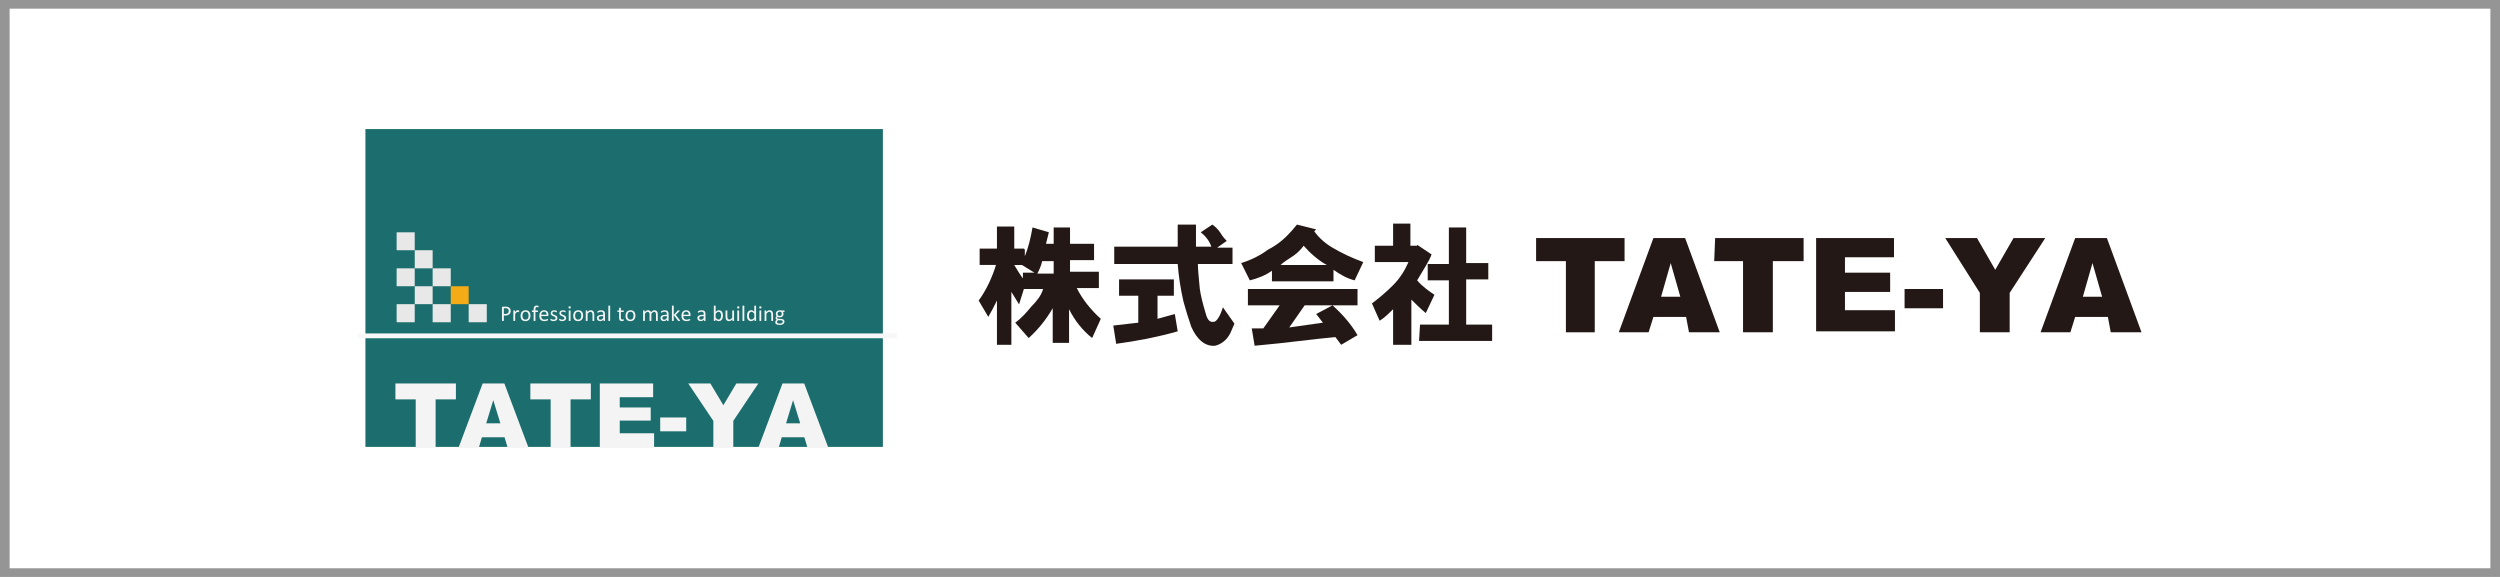 <?xml version="1.0" encoding="UTF-8"?>
<svg xmlns="http://www.w3.org/2000/svg" width="260" height="60" version="1.1" viewBox="0 0 260 60">
  <rect x="0" y="0" width="260" height="60" fill="#333333" stroke="none"/>
  <defs>
    <style>
      .cls-1 {
        fill: #f4f4f5;
      }

      .cls-2 {
        fill: none;
        stroke: #231815;
        stroke-linecap: round;
        stroke-linejoin: round;
        stroke-width: .06px;
      }

      .cls-3 {
        fill: #231815;
      }

      .cls-4 {
        fill: #fff;
      }

      .cls-5 {
        fill: #1b6e6d;
      }

      .cls-6 {
        fill: #959595;
      }

      .cls-7 {
        fill: #f7f7f7;
      }

      .cls-8 {
        fill: #f5ab18;
      }

      .cls-9 {
        fill: #e8e8e8;
      }
    </style>
  </defs>
  <!-- Generator: Adobe Illustrator 28.7.1, SVG Export Plug-In . SVG Version: 1.2.0 Build 142)  -->
  <g>
    <g id="_レイヤー_1" data-name="レイヤー_1">
      <path class="cls-4" d="M260,0H0v60h260V0h0Z"/>
      <path class="cls-6" d="M259,.9v58.2H1V.9h258M260,0H0v60h260V0h0Z"/>
      <g>
        <g id="_グループ_1192" data-name="グループ_1192">
          <g id="_グループ_1187" data-name="グループ_1187">
            <path id="_パス_1695" data-name="パス_1695" class="cls-3" d="M106.582,25.957v.7c.4-1,.6-1.9.8-3l1.7.5c-.1.4-.2.8-.3,1.2h.8v-1.7h1.7v1.7h2.5v1.7h-2.5v1.2h3v1.7h-2.3c.6,1.2,1.5,2.3,2.5,3.2l-.9,2c-1-.8-1.8-1.8-2.4-3v3.5h-1.7v-3.6c-.7,1.2-1.5,2.2-2.5,3.1l-1.4-1.6c.7-.5,1.2-1.1,1.7-1.7.5-.5,1-1.1,1.2-1.8h-2l-.5,1.6-.8-1.3v5.5h-1.5v-4.6c-.3.6-.6,1.2-.9,1.7l-1-1.7c.8-1.1,1.4-2.4,1.8-3.7h-1.7v-1.7h1.8v-2.3h1.8v2.3h1l.1.1ZM105.482,27.557c.3.5.6,1,.9,1.4v-.6h1.2l-1.3-.8h-.8ZM107.882,28.457h1.7v-1.3h-1.2c-.1.5-.3.9-.5,1.3h0Z"/>
            <path id="_パス_1696" data-name="パス_1696" class="cls-3" d="M126.082,23.357c.3.2.6.5.8.8.3.5.6.8.7.9l-1,.7h1.6v1.7h-3.6c0,.6.1,1.5.2,2.6.1.7.3,1.5.6,2.5.2.8.5,1,.9.9.2,0,.6-.5.9-1.5l1.2,1.7-.3.7c-.3.8-.9,1.4-1.7,1.6-1,.1-1.9-.6-2.5-2-.2-.6-.5-1.5-.8-2.6-.3-1.3-.5-2.6-.6-3.9h-6.6v-1.8h6.6v-2.3h1.9v2.3h1.6c-.2-.6-.6-1.1-1.1-1.5l1.2-.8ZM120.382,30.757v2.4l1.8-.5.3,1.8c-2.1.6-4.2,1-6.4,1.3l-.3-1.9,2.6-.3v-2.8h-2v-1.7h5.7v1.7h-1.7Z"/>
            <path id="_パス_1697" data-name="パス_1697" class="cls-3" d="M134.382,23.957l.5-.6,2,.5-.2.2c.5.7,1.2,1.3,1.9,1.7,1,.6,2.1,1.1,3.2,1.5l-.9,1.9c-.8-.2-1.5-.6-2.2-1.1v1.2h-6.4v-1.1c-.7.5-1.5.8-2.3,1l-.9-1.8c1-.3,2-.8,2.8-1.4,1-.5,1.8-1.2,2.5-2ZM139.482,35.857l-.6-.8c-2.3.2-5,.6-8.4.9l-.3-1.8h1.2l1.7-2.4h-3.3v-1.7h11.4v1.7h-5.5l-1.6,2.3,3.5-.5-.7-.9,1.7-.9c1,.9,1.9,1.9,2.6,3.1l-1.7,1ZM133.182,27.557h4.8c-.9-.5-1.7-1.2-2.4-2-.3.4-.6.7-1,1-.6.4-1.1.7-1.4,1h0Z"/>
            <path id="_パス_1698" data-name="パス_1698" class="cls-3" d="M146.482,27.257h-3.5v-1.7h1.9v-2.3h1.8v2.3h.7v-.1l1.5,1c-.1.3-.3.7-.6,1.2s-.6,1-.9,1.5c.5.6,1.2,1.1,1.8,1.5l-.9,1.9c-.5-.4-1-.9-1.5-1.4v4.7h-1.9v-3.7c-.4.4-.9.9-1.4,1.2l-.8-1.8c.8-.6,1.5-1.2,2.2-1.9s1.2-1.5,1.6-2.4ZM147.682,33.757h3v-4.6h-2.2v-1.7h2.2v-3.8h1.8v3.7h2.3v1.7h-2.3v4.7h2.7v1.7h-7.6l.1-1.7h0Z"/>
          </g>
          <g id="_グループ_1188" data-name="グループ_1188">
            <path id="_パス_1699" data-name="パス_1699" class="cls-3" d="M159.754,24.759h9.2v2.4h-3.1v7.4h-3v-7.4h-3.1v-2.4Z"/>
            <path id="_パス_1700" data-name="パス_1700" class="cls-3" d="M175.354,32.959h-3.4l-.5,1.6h-3.1l3.6-9.8h3.3l3.6,9.8h-3.2l-.3-1.6ZM174.754,30.859l-1-3.5-1,3.5h2Z"/>
          </g>
          <g id="_グループ_1189" data-name="グループ_1189">
            <path id="_パス_1701" data-name="パス_1701" class="cls-3" d="M178.376,24.759h9.2v2.4h-3.2v7.4h-3.1v-7.4h-3l.1-2.4c-.1,0,0,0,0,0Z"/>
            <path id="_パス_1702" data-name="パス_1702" class="cls-3" d="M188.876,24.759h8.1v2h-5.1v1.6h4.7v2h-4.7v1.9h5.2v2.2h-8.2s0-9.7,0-9.7Z"/>
            <path id="_パス_1703" data-name="パス_1703" class="cls-3" d="M198.076,30.059h4v2h-4s0-2,0-2Z"/>
          </g>
          <g id="_グループ_1190" data-name="グループ_1190">
            <path id="_パス_1704" data-name="パス_1704" class="cls-3" d="M202.306,24.759h3.3l1.9,3.3,1.9-3.3h3.3l-3.7,5.7v4.1h-3.1v-4.1l-3.6-5.7Z"/>
          </g>
          <g id="_グループ_1191" data-name="グループ_1191">
            <path id="_パス_1705" data-name="パス_1705" class="cls-3" d="M219.218,32.959h-3.4l-.5,1.6h-3.1l3.6-9.8h3.3l3.6,9.8h-3.2l-.3-1.6ZM218.618,30.859l-1-3.5-1,3.5h2Z"/>
          </g>
        </g>
        <g>
          <rect class="cls-5" x="38.004" y="13.422" width="53.816" height="33.055"/>
          <rect class="cls-7" x="37.282" y="34.678" width="56" height=".501"/>
          <line class="cls-2" x1="41.209" y1="33.556" x2="41.209" y2="33.556"/>
          <rect class="cls-9" x="41.249" y="24.16" width="1.883" height="1.863"/>
          <rect class="cls-9" x="41.249" y="27.906" width="1.883" height="1.863"/>
          <rect class="cls-9" x="41.249" y="31.632" width="1.883" height="1.883"/>
          <rect class="cls-9" x="43.133" y="26.023" width="1.862" height="1.883"/>
          <rect class="cls-9" x="43.133" y="29.769" width="1.862" height="1.863"/>
          <rect class="cls-9" x="44.995" y="27.906" width="1.883" height="1.863"/>
          <rect class="cls-9" x="44.995" y="31.632" width="1.883" height="1.883"/>
          <rect class="cls-8" x="46.879" y="29.769" width="1.863" height="1.863"/>
          <rect class="cls-9" x="48.742" y="31.632" width="1.883" height="1.883"/>
          <g>
            <path class="cls-1" d="M41.124,39.881h6.29v1.654h-2.11v5.043h-2.069v-5.043h-2.11v-1.654Z"/>
            <path class="cls-1" d="M52.468,45.473h-2.349l-.326,1.105h-2.113l2.517-6.697h2.257l2.517,6.697h-2.167l-.335-1.105ZM52.039,44.024l-.739-2.407-.732,2.407h1.471Z"/>
            <path class="cls-1" d="M55.157,39.881h6.29v1.654h-2.11v5.043h-2.069v-5.043h-2.11v-1.654Z"/>
            <path class="cls-1" d="M62.38,39.881h5.546v1.43h-3.472v1.065h3.221v1.366h-3.221v1.32h3.572v1.517h-5.646v-6.697Z"/>
            <path class="cls-1" d="M68.661,43.417h2.704v1.439h-2.704v-1.439Z"/>
            <path class="cls-1" d="M71.58,39.881h2.299l1.349,2.259,1.352-2.259h2.286l-2.604,3.892v2.805h-2.074v-2.805l-2.609-3.892Z"/>
            <path class="cls-1" d="M83.65,45.473h-2.349l-.326,1.105h-2.113l2.517-6.697h2.257l2.517,6.697h-2.167l-.335-1.105ZM83.221,44.024l-.739-2.407-.731,2.407h1.471Z"/>
          </g>
          <path class="cls-1" d="M53.114,32.328c0,.074-.012.141-.037.201-.024.059-.059.11-.105.152-.045.042-.101.075-.167.097-.066.023-.145.034-.236.034h-.168v.533c0,.006-.002.011-.005.016s-.009.008-.016.011c-.007.003-.017.005-.03.007-.013.002-.028.003-.047.003s-.035,0-.047-.003-.023-.004-.03-.007-.013-.006-.016-.011c-.003-.005-.005-.01-.005-.016v-1.367c0-.031.008-.052.024-.065s.034-.02.054-.02h.317c.032,0,.063.001.092.004.03.003.064.008.104.017.04.009.081.025.122.049s.077.053.106.089.051.076.067.122c.016.046.023.097.023.153ZM52.907,32.344c0-.06-.011-.111-.034-.151s-.05-.07-.084-.09c-.033-.02-.067-.033-.103-.038-.035-.005-.07-.008-.104-.008h-.182v.594h.177c.06,0,.109-.007.148-.023s.072-.037.099-.064.047-.059.061-.097c.014-.038.021-.079.021-.123Z"/>
          <path class="cls-1" d="M53.989,32.384c0,.017,0,.031-.001.042,0,.011-.002.021-.005.027-.002.007-.005.011-.008.015-.003.004-.008.005-.014.005s-.014-.002-.022-.005c-.009-.003-.019-.007-.03-.01-.011-.004-.023-.007-.037-.01-.014-.003-.029-.005-.045-.005-.019,0-.038.004-.056.011-.018.007-.038.02-.058.038s-.041.041-.063.07c-.022.029-.047.065-.073.106v.678c0,.006-.001.011-.005.016-.003.004-.008.008-.015.011s-.016.005-.029.007c-.012.002-.028.002-.047.002-.018,0-.034,0-.046-.002s-.022-.004-.029-.007c-.007-.003-.012-.007-.015-.011-.003-.004-.004-.009-.004-.016v-1.03c0-.006.001-.011.003-.015s.007-.008.014-.011c.007-.004.016-.006.026-.007.011-.001.025-.002.042-.002.017,0,.031,0,.042.002.011,0,.02.003.026.007.006.003.01.007.013.011.003.004.004.009.004.015v.15c.028-.041.055-.075.08-.101.025-.026.048-.046.07-.061.022-.015.044-.025.066-.031.022-.006.044-.009.066-.009.01,0,.021,0,.034.002.013,0,.026.003.039.006s.026.007.037.01c.011.004.019.008.023.012.005.004.008.007.009.011.002.003.003.008.004.013.001.006.002.013.002.023,0,.01,0,.024,0,.042Z"/>
          <g>
            <path class="cls-1" d="M55.168,32.821c0,.084-.011.161-.033.232-.022.071-.055.132-.099.183-.044.051-.099.091-.165.12s-.142.043-.229.043c-.085,0-.159-.013-.222-.038s-.115-.062-.157-.11c-.042-.048-.073-.107-.094-.175-.021-.069-.031-.146-.031-.233,0-.084.011-.161.033-.232.022-.07.054-.131.098-.183.044-.051.098-.091.164-.119.066-.028.142-.042.23-.042.085,0,.158.013.221.038s.115.062.157.11c.042.048.073.107.094.175.021.069.031.146.031.232ZM54.972,32.833c0-.056-.005-.108-.015-.158-.01-.05-.028-.093-.052-.13-.024-.037-.056-.067-.097-.089-.041-.022-.091-.033-.152-.033-.056,0-.105.01-.145.03-.04.02-.074.048-.1.084-.026.036-.046.079-.058.129s-.019.104-.019.162c0,.056.005.11.016.159s.028.093.052.13c.024.037.057.067.097.088.041.022.092.033.152.033.055,0,.104-.01.144-.03.041-.02.074-.048.1-.084.026-.036.045-.079.058-.128s.018-.104.018-.164Z"/>
            <path class="cls-1" d="M56.01,31.894c0,.014,0,.026-.002.035-.002.009-.003.016-.005.021-.002.005-.004.009-.007.011-.003.002-.007.003-.012.003-.005,0-.012-.002-.02-.005-.008-.004-.018-.007-.029-.011-.012-.004-.025-.008-.041-.011-.016-.004-.034-.005-.054-.005-.028,0-.052.005-.072.014-.02.009-.036.023-.048.043-.012.019-.021.045-.026.075-.005.031-.008.068-.008.113v.112h.23c.006,0,.011.001.015.004.004.003.008.007.011.014.003.007.006.015.008.025.002.01.003.022.003.037,0,.027-.003.047-.01.06-.007.012-.016.018-.028.018h-.23v.903c0,.006-.001.011-.005.016s-.008.008-.015.011c-.007.003-.017.005-.029.007s-.027.002-.046.002c-.018,0-.034,0-.046-.002s-.022-.004-.029-.007c-.007-.003-.012-.007-.015-.011s-.005-.009-.005-.016v-.903h-.145c-.012,0-.021-.006-.027-.018-.006-.012-.009-.032-.009-.06,0-.014,0-.027.002-.037.001-.01.004-.018.007-.025.003-.006.007-.011.011-.014.005-.003.01-.004.016-.004h.145v-.106c0-.072.007-.133.02-.185s.034-.094.061-.127c.028-.033.062-.057.104-.073s.09-.023.147-.023c.027,0,.053.003.078.007.025.005.045.01.058.016s.023.011.028.015.008.011.011.018c.003.007.005.016.006.026.001.01.002.023.002.037Z"/>
          </g>
          <path class="cls-1" d="M57.039,32.787c0,.03-.007.051-.022.064-.015.012-.032.019-.051.019h-.678c0,.057.006.109.017.154.012.046.031.085.058.118.027.033.062.058.105.076.043.017.095.026.157.026.049,0,.093-.004.131-.012.038-.008.072-.017.099-.027.028-.01.051-.019.069-.027.018-.008.032-.012.041-.012.005,0,.01.001.014.004s.007.007.01.012c.002.005.004.013.005.022.001.01.002.021.002.035,0,.01,0,.019-.001.026,0,.007-.002.014-.003.02s-.003.011-.006.015-.006.009-.01.013c-.004.004-.017.011-.037.021-.021.009-.047.019-.08.028s-.071.017-.114.024c-.043.007-.089.011-.138.011-.085,0-.159-.012-.223-.036-.064-.024-.117-.059-.161-.105s-.076-.105-.098-.175c-.022-.07-.033-.152-.033-.245,0-.089.011-.168.034-.239.023-.07.056-.13.099-.18.043-.049.095-.087.156-.113.061-.026.129-.039.205-.039.081,0,.15.013.207.039.057.026.104.061.14.105.037.044.063.095.081.155.017.059.026.122.026.189v.034ZM56.849,32.731c.002-.099-.02-.177-.066-.233s-.115-.085-.207-.085c-.047,0-.088.009-.123.026-.035.018-.065.041-.089.07s-.042.063-.055.101c-.013.038-.02.079-.022.121h.562Z"/>
          <path class="cls-1" d="M57.974,33.067c0,.053-.01.1-.029.141-.019.041-.047.076-.083.104-.036.028-.079.05-.128.064s-.104.022-.164.022c-.037,0-.071-.003-.105-.009-.033-.006-.063-.013-.089-.022-.026-.009-.049-.018-.067-.028-.018-.009-.032-.018-.04-.026-.008-.007-.015-.018-.018-.032-.004-.014-.006-.032-.006-.056,0-.014,0-.027.002-.037.001-.01.003-.018.006-.024s.006-.01.01-.013c.004-.003.009-.004.014-.004.008,0,.021.005.037.015.016.01.037.022.061.034.024.012.052.023.085.034.033.01.071.015.113.015.032,0,.061-.003.087-.01s.048-.017.067-.03.034-.03.044-.051c.01-.021.015-.045.015-.073,0-.029-.007-.053-.022-.073s-.035-.037-.059-.052c-.024-.015-.052-.029-.082-.041-.03-.012-.062-.024-.094-.037s-.064-.028-.095-.044c-.031-.016-.059-.037-.083-.06-.024-.024-.044-.052-.059-.085s-.022-.072-.022-.118c0-.04.008-.079.023-.116.016-.037.039-.069.07-.097.031-.028.07-.05.117-.067.047-.017.102-.025.164-.025.027,0,.055.002.082.007.028.005.052.01.074.017.022.007.041.014.057.022.016.008.027.015.035.021.008.006.013.011.016.016.003.005.005.009.006.015.001.006.002.013.003.021s.002.019.002.031c0,.013,0,.024-.002.034s-.003.017-.006.023c-.003.006-.006.01-.01.013-.004.003-.008.004-.013.004-.007,0-.017-.004-.03-.013-.013-.008-.03-.017-.05-.027-.021-.01-.045-.019-.073-.027s-.06-.012-.096-.012c-.032,0-.06.004-.085.011s-.045.018-.06.031c-.016.013-.028.029-.036.047-.008.019-.012.038-.012.06,0,.03.008.055.023.075.015.02.035.038.06.053.024.015.052.029.083.041.031.012.063.025.096.038s.065.027.096.044c.032.016.06.035.084.058.024.023.044.05.059.082.015.032.022.07.022.114Z"/>
          <g>
            <path class="cls-1" d="M58.879,33.067c0,.053-.01.1-.029.141-.019.041-.047.076-.083.104-.036.028-.079.05-.128.064s-.104.022-.164.022c-.037,0-.071-.003-.105-.009-.033-.006-.063-.013-.089-.022-.026-.009-.049-.018-.067-.028-.018-.009-.032-.018-.04-.026-.008-.007-.015-.018-.018-.032-.004-.014-.006-.032-.006-.056,0-.014,0-.027.002-.037.001-.01.003-.018.006-.024s.006-.01.01-.013c.004-.003.009-.004.014-.004.008,0,.021.005.037.015.016.01.037.022.061.034.024.012.052.023.085.034.033.01.071.015.113.015.032,0,.061-.003.087-.01s.048-.017.067-.03.034-.03.044-.051c.01-.021.015-.045.015-.073,0-.029-.007-.053-.022-.073s-.035-.037-.059-.052c-.024-.015-.052-.029-.082-.041-.03-.012-.062-.024-.094-.037s-.064-.028-.095-.044c-.031-.016-.059-.037-.083-.06-.024-.024-.044-.052-.059-.085s-.022-.072-.022-.118c0-.04.008-.079.023-.116.016-.037.039-.069.07-.097.031-.028.07-.05.117-.067.047-.017.102-.025.164-.025.027,0,.055.002.082.007.028.005.052.01.074.017.022.007.041.014.057.022.016.008.027.015.035.021.008.006.013.011.016.016.003.005.005.009.006.015.001.006.002.013.003.021s.002.019.002.031c0,.013,0,.024-.002.034s-.003.017-.006.023c-.003.006-.006.01-.01.013-.004.003-.008.004-.013.004-.007,0-.017-.004-.03-.013-.013-.008-.03-.017-.05-.027-.021-.01-.045-.019-.073-.027s-.06-.012-.096-.012c-.032,0-.06.004-.085.011s-.045.018-.06.031c-.016.013-.028.029-.036.047-.008.019-.012.038-.012.06,0,.03.008.055.023.075.015.02.035.038.06.053.024.015.052.029.083.041.031.012.063.025.096.038s.065.027.096.044c.032.016.06.035.084.058.024.023.044.05.059.082.015.032.022.07.022.114Z"/>
            <path class="cls-1" d="M59.359,31.969c0,.044-.008.074-.025.091-.017.016-.048.024-.093.024-.044,0-.075-.008-.091-.023-.016-.016-.025-.045-.025-.089,0-.044.008-.074.025-.09s.048-.024.093-.024c.044,0,.075.008.091.023.016.016.025.045.025.089ZM59.338,33.347c0,.006-.001.011-.005.016-.003.004-.008.008-.015.011s-.016.005-.029.007c-.012.002-.028.002-.047.002-.018,0-.034,0-.046-.002s-.022-.004-.029-.007c-.007-.003-.012-.007-.015-.011-.003-.004-.004-.009-.004-.016v-1.03c0-.005.001-.01.004-.015.003-.005.007-.008.015-.011.007-.003.017-.006.029-.007.012-.001.027-.002.046-.002.019,0,.035,0,.047.002.012.002.022.004.029.007.007.003.012.007.015.011.003.005.005.009.005.015v1.03Z"/>
            <path class="cls-1" d="M60.645,32.821c0,.084-.011.161-.033.232-.022.071-.055.132-.099.183-.044.051-.099.091-.165.12s-.142.043-.229.043c-.085,0-.159-.013-.222-.038s-.115-.062-.157-.11c-.042-.048-.073-.107-.094-.175-.021-.069-.031-.146-.031-.233,0-.084.011-.161.033-.232.022-.07.054-.131.098-.183.044-.051.098-.091.164-.119.066-.028.142-.042.23-.042.085,0,.158.013.221.038s.115.062.157.11c.042.048.073.107.094.175.021.069.031.146.031.232ZM60.449,32.833c0-.056-.005-.108-.015-.158-.01-.05-.028-.093-.052-.13-.024-.037-.056-.067-.097-.089-.041-.022-.091-.033-.152-.033-.056,0-.105.01-.145.03-.04.02-.074.048-.1.084-.026.036-.046.079-.058.129s-.019.104-.019.162c0,.056.005.11.016.159s.028.093.052.13c.024.037.057.067.097.088.041.022.092.033.152.033.055,0,.104-.01.144-.03.041-.02.074-.048.1-.084.026-.036.045-.079.058-.128s.018-.104.018-.164Z"/>
          </g>
          <path class="cls-1" d="M61.808,33.347c0,.006-.002.011-.005.016-.003.004-.008.008-.015.011s-.016.005-.029.007-.028.002-.046.002c-.019,0-.035,0-.047-.002s-.022-.004-.029-.007c-.007-.003-.012-.007-.015-.011-.003-.004-.005-.009-.005-.016v-.603c0-.059-.005-.106-.014-.142s-.022-.067-.04-.093c-.017-.026-.04-.046-.068-.06-.028-.014-.06-.021-.097-.021-.047,0-.095.017-.142.051s-.097.083-.149.147v.72c0,.006-.001.011-.005.016-.003.004-.008.008-.015.011s-.016.005-.029.007c-.012.002-.028.002-.047.002-.018,0-.034,0-.046-.002s-.022-.004-.029-.007c-.007-.003-.012-.007-.015-.011-.003-.004-.004-.009-.004-.016v-1.03c0-.006.001-.011.003-.015s.007-.008.014-.011c.007-.004.016-.006.026-.007.011-.001.025-.002.042-.002.017,0,.031,0,.042.002.011,0,.02.003.026.007.006.003.01.007.013.011.003.004.004.009.004.015v.136c.058-.065.116-.112.173-.142.058-.03.116-.045.174-.045.069,0,.127.012.173.035.047.023.085.054.114.093.029.039.05.085.062.137s.019.115.019.188v.628Z"/>
          <g>
            <path class="cls-1" d="M62.92,33.348c0,.009-.003.016-.009.021-.006.005-.014.008-.025.01s-.026.003-.047.003c-.02,0-.036,0-.047-.003-.012-.002-.02-.006-.026-.01s-.008-.011-.008-.021v-.103c-.045.048-.095.085-.15.112-.055.027-.114.04-.176.04-.054,0-.103-.007-.147-.021-.044-.014-.081-.035-.112-.061-.031-.027-.055-.06-.072-.098-.017-.039-.026-.083-.026-.133,0-.058.012-.108.035-.151s.058-.078.102-.107c.044-.028.098-.049.163-.064.064-.014.136-.021.216-.021h.142v-.08c0-.04-.004-.075-.013-.105-.008-.031-.022-.056-.041-.076s-.043-.035-.073-.046c-.03-.01-.066-.015-.11-.015-.046,0-.088.006-.125.017-.037.011-.069.023-.097.037s-.051.025-.07.037c-.019.011-.033.017-.042.017-.006,0-.011-.002-.016-.005s-.009-.007-.012-.014-.006-.014-.007-.023c-.002-.009-.002-.02-.002-.032,0-.019.001-.034.004-.045.003-.011.009-.022.02-.032.01-.01.028-.022.053-.035.025-.013.054-.025.087-.037.033-.011.069-.02.107-.027.039-.007.078-.011.118-.011.074,0,.137.008.189.025.052.017.094.041.126.074.032.032.055.073.07.121.015.048.022.104.022.168v.695ZM62.732,32.878h-.161c-.052,0-.097.005-.135.013-.038.008-.07.022-.095.039-.025.017-.044.038-.056.062-.012.024-.018.052-.018.083,0,.053.017.096.051.127.034.032.081.048.142.048.05,0,.096-.013.138-.038.042-.025.087-.064.133-.115v-.219Z"/>
            <path class="cls-1" d="M63.456,33.347c0,.006-.001.011-.005.016-.003.004-.008.008-.015.011s-.016.005-.029.007c-.012.002-.028.002-.047.002-.018,0-.034,0-.046-.002s-.022-.004-.029-.007c-.007-.003-.012-.007-.015-.011-.003-.004-.004-.009-.004-.016v-1.529c0-.006.001-.011.004-.016.003-.005.007-.008.015-.011.007-.003.017-.006.029-.007.012-.002.027-.002.046-.002.019,0,.035,0,.047.002.012.001.022.004.029.007.007.003.012.007.015.011.003.005.005.01.005.016v1.529Z"/>
          </g>
          <path class="cls-1" d="M64.878,33.272c0,.022-.002.039-.005.052-.003.013-.008.022-.014.029-.006.006-.015.012-.028.017-.012.006-.026.01-.042.013-.016.003-.032.006-.05.008-.018.002-.035.004-.053.004-.053,0-.099-.007-.137-.021-.038-.014-.069-.036-.094-.064s-.042-.065-.053-.109c-.011-.044-.017-.096-.017-.155v-.602h-.144c-.011,0-.021-.006-.027-.018-.007-.012-.01-.032-.01-.06,0-.014,0-.027.003-.037.002-.01.004-.018.007-.025.003-.006.007-.011.012-.014.005-.003.01-.004.016-.004h.143v-.245c0-.005.001-.01.004-.015.003-.005.008-.008.015-.012.007-.003.017-.006.029-.007.012-.002.027-.002.045-.002.019,0,.035,0,.047.002.012.001.022.004.028.007.007.004.012.007.015.012s.005.01.005.015v.245h.264c.006,0,.011.001.016.004.005.003.008.007.012.014.003.007.006.015.007.025.001.01.002.022.002.037,0,.027-.004.047-.01.06-.007.012-.016.018-.027.018h-.264v.575c0,.071.01.125.032.161.021.036.058.054.112.054.018,0,.033-.002.047-.005.014-.004.026-.007.037-.011.01-.004.02-.007.027-.011.007-.003.014-.005.021-.005.004,0,.007,0,.011.003.004.002.006.006.008.011.002.005.004.012.005.022.001.009.002.021.002.035Z"/>
          <path class="cls-1" d="M66.084,32.821c0,.084-.011.161-.033.232-.022.071-.055.132-.099.183-.044.051-.099.091-.165.12s-.142.043-.23.043c-.084,0-.158-.013-.221-.038s-.115-.062-.157-.11c-.042-.048-.073-.107-.094-.175-.021-.069-.031-.146-.031-.233,0-.084.011-.161.033-.232.022-.07.054-.131.098-.183.044-.051.098-.091.164-.119.066-.028.142-.042.23-.042.085,0,.158.013.221.038s.115.062.157.11c.042.048.073.107.094.175.021.069.032.146.032.232ZM65.888,32.833c0-.056-.005-.108-.016-.158s-.028-.093-.052-.13c-.024-.037-.056-.067-.097-.089-.041-.022-.092-.033-.153-.033-.056,0-.104.01-.145.03s-.074.048-.1.084c-.026.036-.046.079-.058.129-.013.05-.019.104-.019.162,0,.056.005.11.016.159s.028.093.052.13c.024.037.057.067.098.088.041.022.092.033.152.033.055,0,.104-.01.144-.03.041-.02.074-.048.1-.084s.045-.079.058-.128.019-.104.019-.164Z"/>
          <g>
            <path class="cls-1" d="M68.414,33.347c0,.006-.002.011-.005.016-.003.004-.008.008-.015.011s-.016.005-.029.007c-.012.002-.027.002-.046.002-.019,0-.035,0-.047-.002-.012-.002-.022-.004-.029-.007-.007-.003-.012-.007-.016-.011-.003-.004-.005-.009-.005-.016v-.626c0-.043-.004-.083-.011-.119s-.02-.067-.037-.093c-.017-.026-.038-.046-.064-.06-.026-.014-.056-.021-.092-.021-.043,0-.087.017-.131.051-.044.034-.092.083-.145.147v.72c0,.006-.002.011-.005.016-.003.004-.008.008-.015.011s-.017.005-.029.007c-.012.002-.028.002-.046.002-.018,0-.033,0-.045-.002-.013-.002-.022-.004-.03-.007-.007-.003-.012-.007-.015-.011-.003-.004-.004-.009-.004-.016v-.626c0-.043-.004-.083-.012-.119-.008-.036-.021-.067-.038-.093-.017-.026-.038-.046-.064-.06-.025-.014-.056-.021-.091-.021-.043,0-.087.017-.132.051-.044.034-.092.083-.144.147v.72c0,.006-.002.011-.005.016s-.008.008-.015.011c-.007.003-.017.005-.029.007-.012.002-.028.002-.047.002-.018,0-.034,0-.046-.002-.012-.002-.022-.004-.029-.007s-.012-.007-.015-.011-.004-.009-.004-.016v-1.03c0-.006.001-.011.004-.015s.007-.008.014-.011c.007-.004.016-.006.026-.007.011-.001.025-.002.042-.002.017,0,.031,0,.042.002.011,0,.02.003.026.007.006.003.011.007.013.011s.004.009.004.015v.136c.058-.065.114-.112.169-.142.054-.03.11-.045.165-.045.043,0,.081.005.115.015s.064.024.09.042c.026.018.048.039.067.064s.034.052.046.083c.035-.037.067-.069.098-.095.031-.026.061-.047.089-.063s.056-.028.083-.035c.027-.007.054-.011.082-.011.067,0,.122.012.167.035.045.023.082.054.109.093.028.039.048.085.059.137.012.052.018.107.018.165v.651Z"/>
            <path class="cls-1" d="M69.534,33.348c0,.009-.003.016-.009.021-.006.005-.015.008-.025.01-.011.002-.026.003-.047.003-.02,0-.036,0-.048-.003s-.021-.006-.026-.01-.008-.011-.008-.021v-.103c-.045.048-.095.085-.15.112-.055.027-.114.04-.176.04-.054,0-.103-.007-.147-.021-.044-.014-.081-.035-.112-.061s-.055-.06-.072-.098-.026-.083-.026-.133c0-.058.012-.108.036-.151.023-.043.057-.078.102-.107.044-.028.098-.049.163-.064.064-.014.136-.021.216-.021h.142v-.08c0-.04-.004-.075-.012-.105-.008-.031-.022-.056-.041-.076s-.043-.035-.073-.046-.067-.015-.11-.015c-.047,0-.088.006-.125.017-.037.011-.069.023-.097.037-.028.013-.051.025-.07.037-.019.011-.033.017-.042.017-.006,0-.011-.002-.016-.005s-.008-.007-.012-.014c-.003-.006-.006-.014-.007-.023-.001-.009-.002-.02-.002-.032,0-.019.001-.034.004-.045.003-.011.009-.022.019-.032.01-.01.028-.022.053-.035.025-.013.054-.025.087-.037.033-.011.069-.02.108-.027.039-.007.078-.011.118-.011.074,0,.137.008.189.025.052.017.094.041.126.074.032.032.055.073.07.121.015.048.022.104.022.168v.695ZM69.346,32.878h-.161c-.052,0-.097.005-.135.013-.038.008-.07.022-.095.039s-.044.038-.055.062c-.012.024-.018.052-.018.083,0,.053.017.096.051.127s.082.048.142.048c.05,0,.096-.013.138-.038s.087-.064.133-.115v-.219Z"/>
            <path class="cls-1" d="M70.727,33.346c0,.006-.002.011-.005.016s-.008.008-.016.011c-.007.003-.017.005-.03.007-.013.002-.029.002-.049.002-.021,0-.038,0-.051-.002-.013-.001-.024-.003-.034-.006s-.017-.007-.022-.011c-.006-.005-.011-.011-.015-.018l-.435-.57v.571c0,.006-.002.011-.005.016s-.008.008-.015.011c-.007.003-.017.005-.029.007-.012.002-.028.002-.047.002-.018,0-.034,0-.046-.002-.012-.002-.022-.004-.029-.007s-.012-.007-.015-.011-.004-.009-.004-.016v-1.529c0-.006.001-.011.004-.016s.008-.008.015-.011c.007-.003.017-.006.029-.007.012-.002.028-.002.046-.002.019,0,.035,0,.047.002.012.001.022.004.029.007.007.003.012.007.015.011s.005.01.005.016v.932l.389-.428c.006-.007.012-.014.019-.019.007-.005.015-.009.025-.012.009-.004.021-.006.034-.007.013-.001.029-.002.047-.002.019,0,.035,0,.048.002.013,0,.023.003.031.006.008.003.014.006.017.01.003.004.005.01.005.017,0,.009-.003.018-.007.027-.005.009-.013.02-.025.032l-.373.373.419.544c.01.013.017.023.021.031.004.008.006.016.006.022Z"/>
          </g>
          <path class="cls-1" d="M71.82,32.787c0,.03-.007.051-.022.064-.015.012-.032.019-.051.019h-.678c0,.057.006.109.017.154.011.046.031.085.057.118s.062.058.105.076c.043.017.096.026.157.026.049,0,.093-.004.131-.012.038-.008.071-.017.099-.027s.051-.019.069-.027c.018-.008.032-.012.041-.012.006,0,.01.001.014.004s.007.007.01.012c.002.005.004.013.005.022.001.01.002.021.002.035,0,.01,0,.019,0,.026,0,.007-.002.014-.003.02,0,.006-.003.011-.006.015-.003.005-.006.009-.01.013s-.017.011-.037.021-.047.019-.08.028-.071.017-.114.024c-.043.007-.089.011-.138.011-.085,0-.159-.012-.223-.036-.064-.024-.117-.059-.161-.105s-.076-.105-.098-.175-.033-.152-.033-.245c0-.089.012-.168.035-.239s.056-.13.099-.18c.043-.049.095-.087.156-.113.061-.026.129-.039.205-.039.081,0,.15.013.206.039.057.026.104.061.14.105.037.044.064.095.081.155.017.059.026.122.026.189v.034ZM71.63,32.731c.002-.099-.02-.177-.066-.233s-.115-.085-.207-.085c-.047,0-.088.009-.123.026s-.065.041-.089.07-.042.063-.055.101c-.013.038-.021.079-.022.121h.562Z"/>
          <path class="cls-1" d="M73.371,33.348c0,.009-.003.016-.009.021-.006.005-.015.008-.025.01-.011.002-.026.003-.047.003-.02,0-.036,0-.048-.003s-.021-.006-.026-.01-.008-.011-.008-.021v-.103c-.045.048-.095.085-.15.112-.055.027-.114.04-.176.04-.054,0-.103-.007-.147-.021-.044-.014-.081-.035-.112-.061s-.055-.06-.072-.098-.026-.083-.026-.133c0-.058.012-.108.036-.151.023-.043.057-.078.102-.107.044-.028.098-.049.163-.064.064-.014.136-.021.216-.021h.142v-.08c0-.04-.004-.075-.012-.105-.008-.031-.022-.056-.041-.076s-.043-.035-.073-.046-.067-.015-.11-.015c-.047,0-.088.006-.125.017-.037.011-.069.023-.097.037-.028.013-.051.025-.07.037-.019.011-.033.017-.042.017-.006,0-.011-.002-.016-.005s-.008-.007-.012-.014c-.003-.006-.006-.014-.007-.023-.001-.009-.002-.02-.002-.032,0-.019.001-.034.004-.045.003-.011.009-.022.019-.032.01-.01.028-.022.053-.035.025-.013.054-.025.087-.037.033-.011.069-.02.108-.027.039-.007.078-.011.118-.011.074,0,.137.008.189.025.052.017.094.041.126.074.032.032.055.073.07.121.015.048.022.104.022.168v.695ZM73.184,32.878h-.161c-.052,0-.097.005-.135.013-.038.008-.07.022-.095.039s-.044.038-.055.062c-.012.024-.018.052-.018.083,0,.053.017.096.051.127s.082.048.142.048c.05,0,.096-.013.138-.038s.087-.064.133-.115v-.219Z"/>
          <g>
            <path class="cls-1" d="M75.186,32.818c0,.089-.01.17-.029.241-.02.071-.048.132-.086.183-.038.051-.084.089-.139.116-.055.027-.118.04-.189.04-.033,0-.063-.003-.091-.01-.028-.007-.055-.017-.082-.032-.027-.014-.053-.033-.08-.055s-.055-.049-.085-.08v.126c0,.006-.001.011-.005.016-.003.005-.008.008-.015.011s-.016.005-.026.006c-.01.002-.023.002-.039.002-.015,0-.028,0-.039-.002-.01-.002-.019-.004-.026-.006s-.011-.007-.014-.011-.004-.01-.004-.016v-1.529c0-.006.001-.011.004-.016s.008-.008.015-.011c.007-.003.017-.006.029-.007.012-.002.028-.002.046-.002.019,0,.035,0,.047.002.012.001.022.004.029.007.007.003.012.007.015.011s.005.01.005.016v.617c.031-.031.06-.058.089-.079.029-.022.057-.039.084-.052s.055-.023.082-.029c.027-.006.056-.009.087-.009.075,0,.139.015.192.045.053.03.096.07.129.12s.057.109.073.176.023.138.023.213ZM74.991,32.84c0-.052-.004-.104-.012-.153s-.022-.094-.042-.132-.046-.069-.08-.092c-.033-.023-.074-.035-.123-.035-.025,0-.049.003-.073.01s-.048.018-.072.035c-.025.016-.05.037-.077.062-.027.025-.055.057-.085.095v.411c.052.063.102.112.15.145.048.033.097.05.149.05.048,0,.088-.011.122-.034.034-.023.061-.053.082-.091.021-.038.036-.08.046-.127.009-.047.014-.094.014-.142Z"/>
            <path class="cls-1" d="M76.343,33.347c0,.006-.001.011-.004.016s-.007.008-.014.011-.016.005-.027.007c-.011.002-.025.002-.041.002-.018,0-.032,0-.043-.002s-.02-.004-.026-.007c-.007-.003-.011-.007-.013-.011s-.003-.009-.003-.016v-.136c-.059.065-.117.112-.174.142-.057.03-.115.045-.174.045-.069,0-.127-.011-.173-.035-.047-.023-.085-.054-.114-.093-.029-.039-.05-.085-.063-.137-.012-.052-.019-.116-.019-.19v-.625c0-.006.002-.011.004-.015s.008-.008.015-.011c.008-.004.018-.006.03-.007.012-.001.028-.002.046-.002s.034,0,.046.002c.012,0,.022.003.029.007.007.003.012.007.015.011s.005.009.005.015v.6c0,.06.005.109.013.145.008.036.022.067.04.093.018.025.041.045.068.059.027.014.06.021.096.021.047,0,.095-.017.142-.05.047-.034.097-.083.149-.148v-.72c0-.006.001-.011.004-.015s.008-.008.015-.011c.008-.004.017-.006.029-.007.012-.001.027-.002.046-.002.018,0,.034,0,.046.002.012,0,.022.003.029.007.007.003.012.007.015.011.004.004.005.009.005.015v1.03Z"/>
          </g>
          <g>
            <path class="cls-1" d="M76.892,31.969c0,.044-.008.074-.025.091-.017.016-.048.024-.093.024-.044,0-.074-.008-.091-.023-.016-.016-.024-.045-.024-.089,0-.044.008-.074.025-.09s.048-.024.093-.024c.044,0,.075.008.091.023.017.016.025.045.025.089ZM76.87,33.347c0,.006-.002.011-.005.016s-.008.008-.015.011c-.007.003-.017.005-.029.007-.012.002-.028.002-.047.002-.018,0-.034,0-.046-.002-.012-.002-.022-.004-.029-.007s-.012-.007-.015-.011-.004-.009-.004-.016v-1.03c0-.005.001-.01.004-.015s.008-.008.015-.011c.007-.003.017-.006.029-.007.012-.001.028-.002.046-.002.019,0,.035,0,.047.002.012.002.022.004.029.007.007.003.012.007.015.011s.005.009.005.015v1.03Z"/>
            <path class="cls-1" d="M77.408,33.347c0,.006-.002.011-.005.016s-.008.008-.015.011c-.007.003-.017.005-.029.007-.012.002-.028.002-.047.002-.018,0-.034,0-.046-.002-.012-.002-.022-.004-.029-.007s-.012-.007-.015-.011-.004-.009-.004-.016v-1.529c0-.006.001-.011.004-.016s.008-.008.015-.011c.007-.003.017-.006.029-.007.012-.002.028-.002.046-.002.019,0,.035,0,.047.002.012.001.022.004.029.007.007.003.012.007.015.011s.005.01.005.016v1.529Z"/>
          </g>
          <path class="cls-1" d="M78.637,33.347c0,.006-.001.011-.004.016s-.007.008-.014.011-.015.005-.026.006-.024.002-.039.002c-.016,0-.03,0-.04-.002-.011-.002-.02-.004-.026-.006s-.012-.007-.015-.011c-.003-.005-.005-.01-.005-.016v-.136c-.054.059-.11.104-.169.137-.058.033-.122.049-.192.049-.076,0-.14-.015-.194-.044-.053-.029-.097-.069-.13-.119-.033-.05-.057-.109-.073-.176s-.023-.139-.023-.214c0-.088.009-.168.029-.24.019-.071.047-.132.084-.183.037-.05.084-.089.139-.116s.119-.041.192-.041c.06,0,.115.013.165.039.05.026.099.065.148.116v-.599c0-.005.001-.01.004-.015.003-.005.008-.009.015-.012.008-.003.017-.005.029-.007.012-.002.027-.003.045-.003.019,0,.035,0,.047.003.012.002.022.004.029.007.007.003.012.007.015.012.004.005.005.01.005.015v1.524ZM78.447,32.622c-.051-.063-.101-.112-.148-.145-.048-.033-.097-.05-.149-.05-.048,0-.089.011-.123.034s-.061.053-.082.09c-.021.037-.036.08-.046.127s-.014.095-.014.144c0,.052.004.103.012.152s.022.094.042.132c.02.039.046.069.079.093.033.023.074.035.124.035.025,0,.05-.004.073-.01.023-.007.047-.018.072-.034s.05-.037.077-.062c.027-.026.055-.057.085-.095v-.412Z"/>
          <path class="cls-1" d="M79.191,31.969c0,.044-.008.074-.025.091-.017.016-.048.024-.093.024-.044,0-.074-.008-.091-.023-.016-.016-.024-.045-.024-.089,0-.044.008-.074.025-.09s.048-.024.093-.024c.044,0,.075.008.091.023.017.016.025.045.025.089ZM79.169,33.347c0,.006-.002.011-.005.016s-.008.008-.015.011c-.007.003-.017.005-.029.007-.012.002-.028.002-.047.002-.018,0-.034,0-.046-.002-.012-.002-.022-.004-.029-.007s-.012-.007-.015-.011-.004-.009-.004-.016v-1.03c0-.005.001-.01.004-.015s.008-.008.015-.011c.007-.003.017-.006.029-.007.012-.001.028-.002.046-.002.019,0,.035,0,.047.002.012.002.022.004.029.007.007.003.012.007.015.011s.005.009.005.015v1.03Z"/>
          <path class="cls-1" d="M80.404,33.347c0,.006-.001.011-.005.016-.003.004-.008.008-.015.011s-.017.005-.029.007c-.012.002-.027.002-.046.002-.019,0-.035,0-.047-.002-.012-.002-.022-.004-.029-.007s-.012-.007-.015-.011-.005-.009-.005-.016v-.603c0-.059-.005-.106-.014-.142s-.022-.067-.04-.093-.04-.046-.068-.06c-.028-.014-.06-.021-.097-.021-.047,0-.095.017-.142.051-.047.034-.097.083-.149.147v.72c0,.006-.002.011-.005.016s-.008.008-.015.011c-.007.003-.017.005-.029.007-.012.002-.028.002-.047.002-.018,0-.034,0-.046-.002-.012-.002-.022-.004-.029-.007s-.012-.007-.015-.011-.004-.009-.004-.016v-1.03c0-.006.001-.011.004-.015s.007-.008.014-.011c.007-.004.016-.006.026-.007.011-.001.025-.002.042-.002.017,0,.031,0,.042.002.011,0,.02.003.026.007.006.003.011.007.013.011s.004.009.004.015v.136c.058-.065.116-.112.173-.142.057-.03.116-.045.174-.045.069,0,.127.012.173.035.047.023.085.054.114.093.029.039.05.085.062.137.013.052.019.115.019.188v.628Z"/>
          <path class="cls-1" d="M81.601,32.364c0,.027-.004.046-.011.058-.007.012-.017.018-.028.018h-.148c.027.027.046.058.056.091.011.033.016.068.016.104,0,.059-.01.112-.029.158-.019.046-.046.084-.082.116s-.078.056-.127.073c-.049.017-.103.025-.162.025-.042,0-.082-.006-.12-.017s-.067-.025-.088-.042c-.014.014-.025.029-.034.047s-.013.038-.013.061c0,.027.012.049.037.067s.058.027.099.029l.269.011c.051.001.098.008.141.021.043.012.08.03.111.054.031.023.056.052.073.086s.026.073.026.118c0,.047-.01.092-.03.135s-.05.08-.091.113c-.041.032-.093.058-.156.077s-.138.028-.224.028c-.083,0-.154-.007-.212-.021s-.106-.033-.144-.058c-.037-.024-.064-.053-.081-.088-.017-.034-.025-.071-.025-.11,0-.025.003-.05.009-.073.006-.023.015-.046.028-.067s.028-.042.047-.061c.019-.019.04-.039.065-.058-.037-.019-.065-.043-.083-.072s-.027-.06-.027-.094c0-.047.01-.088.029-.125.019-.037.043-.069.071-.098-.024-.028-.042-.06-.056-.096-.014-.035-.021-.078-.021-.128,0-.059.01-.112.03-.158.02-.046.047-.086.082-.118.035-.032.077-.057.126-.074.049-.017.103-.026.161-.026.031,0,.06.002.087.005.027.004.052.008.076.014h.311c.013,0,.023.006.029.019s.01.032.01.058ZM81.401,33.451c0-.044-.018-.079-.054-.102-.037-.024-.085-.037-.147-.038l-.267-.009c-.024.019-.045.037-.06.054-.016.017-.028.034-.037.049-.009.015-.015.031-.019.046-.003.015-.005.031-.005.047,0,.05.025.087.075.112.051.026.121.038.211.038.057,0,.105-.006.144-.017.038-.011.069-.026.093-.044.023-.018.04-.039.051-.063.01-.024.015-.049.015-.074ZM81.306,32.635c0-.07-.019-.125-.058-.164-.038-.039-.093-.059-.164-.059-.037,0-.068.006-.096.018-.027.012-.05.029-.067.05-.018.022-.031.046-.04.074-.009.028-.013.057-.013.087,0,.068.019.121.058.16.038.039.093.058.162.058.037,0,.07-.006.097-.018s.05-.028.068-.049c.018-.021.031-.045.04-.073.008-.027.013-.056.013-.086Z"/>
        </g>
      </g>
    </g>
  </g>
</svg>